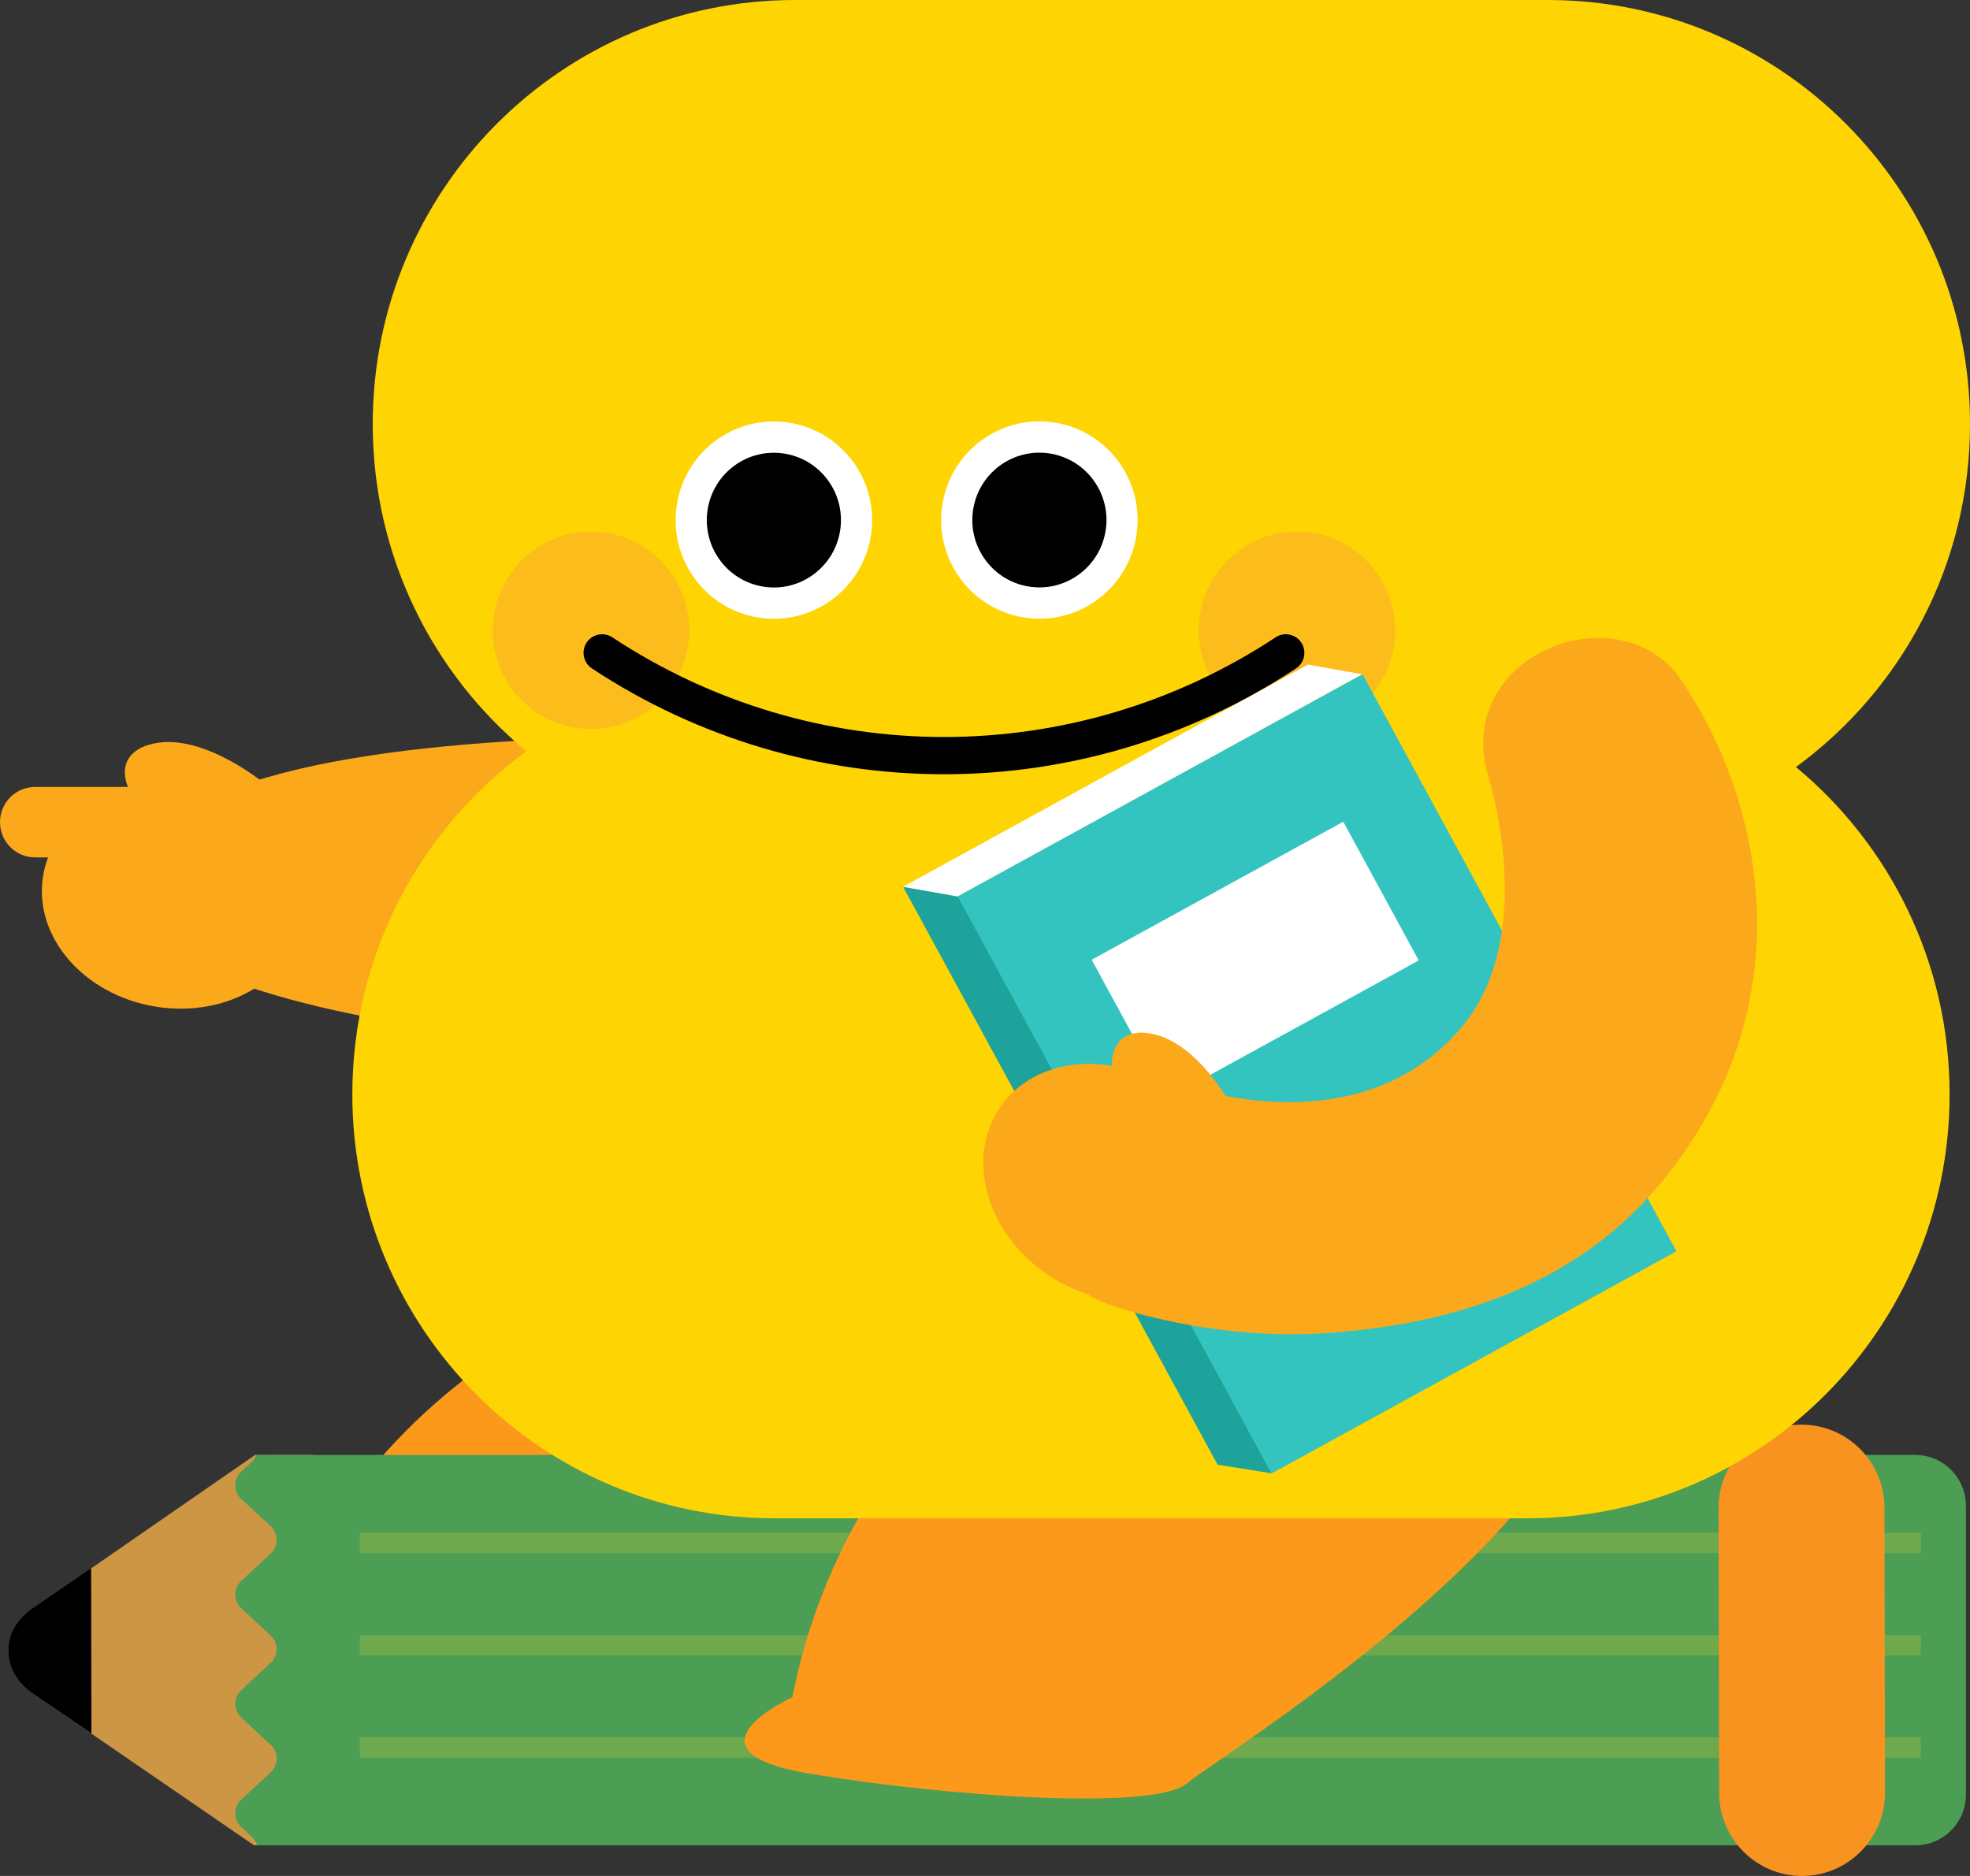 <svg width="105" height="100" viewBox="0 0 105 100" fill="none" xmlns="http://www.w3.org/2000/svg">
<rect x="0" y="0" width="105" height="100" fill="#333333" stroke="none"/>
<g clip-path="url(#clip0_759_1640)">
<path d="M45.614 66.004C45.614 66.004 29.747 66.119 19.605 78.531C19.605 78.531 12.684 78.05 18.52 82.583C24.357 87.113 33.736 93.079 35.973 92.591C38.21 92.102 65.517 90.712 67.636 79.863C69.425 70.695 55.814 64.418 45.614 66.004Z" fill="#FC991B"/>
<path d="M16.685 77.555V98.365H13.546L13.476 98.323L1.688 90.228C0.034 89.115 0.02 86.947 1.674 85.807L13.434 77.668L13.56 77.583V77.555H16.685Z" fill="#CC9645"/>
<path d="M4.854 83.591L1.675 85.779C0.021 86.927 0.026 89.088 1.684 90.23L4.873 92.406L4.856 83.591H4.854Z" fill="black"/>
<path d="M102.089 77.555H20.218L13.638 77.569C13.596 77.724 13.512 77.85 13.386 77.962L12.855 78.454C12.436 78.847 12.436 79.507 12.855 79.9L14.434 81.359C14.853 81.752 14.853 82.412 14.434 82.805L12.855 84.278C12.436 84.671 12.436 85.33 12.855 85.723L14.434 87.197C14.853 87.576 14.853 88.249 14.434 88.628L12.855 90.102C12.436 90.495 12.436 91.154 12.855 91.547L14.434 93.02C14.853 93.413 14.853 94.073 14.434 94.466L12.855 95.939C12.436 96.332 12.436 96.992 12.855 97.385L13.427 97.918C13.567 98.044 13.652 98.198 13.707 98.367H102.087C103.577 98.367 104.783 97.154 104.783 95.659V80.266C104.783 78.772 103.576 77.559 102.087 77.559L102.089 77.555Z" fill="#4B9E54"/>
<path d="M102.381 81.707H19.174V82.792H102.381V81.707Z" fill="#6EAA4D"/>
<path d="M102.381 87.158H19.174V88.243H102.381V87.158Z" fill="#6EAA4D"/>
<path d="M102.381 92.609H19.174V93.694H102.381V92.609Z" fill="#6EAA4D"/>
<path d="M96.058 100C98.5 99.995 100.477 98.003 100.47 95.549L100.441 80.374C100.437 77.921 98.453 75.937 96.01 75.942C93.568 75.947 91.593 77.939 91.598 80.393L91.627 95.568C91.631 98.021 93.615 100.005 96.058 100Z" fill="#F7931E"/>
<path d="M54.577 40.022C54.577 40.022 8.55 35.834 7.04 47C5.753 56.526 49.05 56.701 49.05 56.701C49.05 56.701 52.614 46.106 54.575 40.021L54.577 40.022Z" fill="#FCA81B"/>
<path d="M16.174 48.948C16.688 45.728 13.998 42.617 10.165 41.999C6.332 41.382 2.808 43.492 2.294 46.713C1.78 49.933 4.47 53.044 8.303 53.661C12.136 54.279 15.66 52.169 16.174 48.948Z" fill="#FCA81B"/>
<path d="M14.234 41.873C14.234 41.873 10.909 39.045 8.186 39.635C5.461 40.226 6.736 43.143 9.177 44.18C11.619 45.217 13.241 44.356 14.234 41.873Z" fill="#FCA81B"/>
<path d="M8.501 41.95H1.869C0.836 41.95 0 42.79 0 43.827C0 44.864 0.836 45.704 1.869 45.704H8.501C9.534 45.704 10.37 44.864 10.37 43.827C10.37 42.79 9.534 41.95 8.501 41.95Z" fill="#FCA81B"/>
<path d="M59.22 67.055C59.22 67.055 45.304 74.712 42.234 90.471C42.234 90.471 35.914 93.344 43.191 94.554C50.468 95.763 61.543 96.549 63.281 95.055C65.019 93.56 88.408 79.331 85.151 68.77C82.4 59.845 67.453 60.802 59.22 67.055Z" fill="#FC991B"/>
<path d="M105 22.605C105 10.12 94.924 0 82.495 0H42.37C29.941 0 19.866 10.12 19.866 22.605C19.866 29.628 23.054 35.903 28.056 40.048C22.436 44.158 18.779 50.815 18.779 58.33C18.779 70.815 28.855 80.935 41.284 80.935H81.409C93.838 80.935 103.913 70.815 103.913 58.332C103.913 51.309 100.725 45.034 95.724 40.888C101.344 36.778 105 30.122 105 22.606V22.605Z" fill="#FED403"/>
<path d="M31.5 38.859C34.392 38.859 36.737 36.504 36.737 33.599C36.737 30.694 34.392 28.339 31.5 28.339C28.608 28.339 26.264 30.694 26.264 33.599C26.264 36.504 28.608 38.859 31.5 38.859Z" fill="#FCBC1B"/>
<path d="M69.128 38.859C72.02 38.859 74.365 36.504 74.365 33.599C74.365 30.694 72.02 28.339 69.128 28.339C66.236 28.339 63.892 30.694 63.892 33.599C63.892 36.504 66.236 38.859 69.128 38.859Z" fill="#FCBC1B"/>
<path d="M60.495 28.929C61.16 26.102 59.416 23.269 56.602 22.602C53.787 21.935 50.967 23.686 50.303 26.513C49.638 29.34 51.381 32.173 54.196 32.84C57.011 33.507 59.831 31.756 60.495 28.929Z" fill="white"/>
<path d="M58.878 28.546C59.332 26.616 58.142 24.682 56.22 24.226C54.299 23.771 52.373 24.966 51.92 26.896C51.466 28.826 52.656 30.76 54.578 31.216C56.499 31.671 58.425 30.476 58.878 28.546Z" fill="black"/>
<path d="M46.416 28.568C46.879 25.701 44.941 22.999 42.086 22.534C39.231 22.068 36.542 24.015 36.078 26.883C35.615 29.75 37.553 32.452 40.408 32.917C43.263 33.383 45.953 31.435 46.416 28.568Z" fill="white"/>
<path d="M44.776 28.3C45.092 26.343 43.769 24.499 41.82 24.181C39.871 23.863 38.035 25.192 37.718 27.15C37.402 29.107 38.725 30.952 40.674 31.27C42.623 31.587 44.459 30.258 44.776 28.3Z" fill="black"/>
<path d="M50.313 41.272C43.781 41.272 37.249 39.392 31.549 35.632C31.094 35.331 30.966 34.715 31.265 34.257C31.565 33.799 32.178 33.671 32.634 33.972C43.374 41.058 57.253 41.058 67.992 33.972C68.447 33.67 69.061 33.798 69.36 34.257C69.659 34.715 69.533 35.331 69.076 35.632C63.376 39.392 56.845 41.272 50.312 41.272H50.313Z" fill="black"/>
<path d="M67.784 78.537L64.897 78.078L48.138 47.278L51.099 47.754L67.784 78.537Z" fill="#1DA39C"/>
<path d="M72.613 35.946L51.055 47.792L48.132 47.27L69.713 35.427L72.613 35.946Z" fill="white"/>
<path d="M72.624 35.94L51.043 47.783L67.775 78.545L89.356 66.702L72.624 35.94Z" fill="#34C4C0"/>
<path d="M71.596 43.802L58.187 51.16L62.209 58.555L75.618 51.197L71.596 43.802Z" fill="white"/>
<path d="M64.996 66.975C66.813 64.255 65.661 60.281 62.423 58.1C59.185 55.918 55.088 56.356 53.271 59.076C51.454 61.797 52.606 65.771 55.844 67.952C59.082 70.133 63.179 69.696 64.996 66.975Z" fill="#FCA81B"/>
<path d="M66.053 59.717C66.053 59.717 64.204 55.734 61.473 55.122C58.74 54.51 58.682 57.709 60.476 59.687C62.269 61.664 64.109 61.564 66.054 59.717H66.053Z" fill="#FCA81B"/>
<path d="M70.885 71.049C64.519 71.507 59.392 69.644 59.008 69.5C55.819 68.304 54.198 64.737 55.389 61.533C56.58 58.329 60.131 56.701 63.321 57.897C63.656 58.017 72.571 61.109 77.912 54.749C82.072 49.797 79.308 41.334 79.287 41.25C77.538 34.81 86.345 31.534 89.573 36.209C93.824 42.369 96.534 53.522 88.397 63.208C83.408 69.147 76.188 70.667 70.887 71.047L70.885 71.049Z" fill="#FCA81B"/>
</g>
<defs>
<clipPath id="clip0_759_1640">
<rect width="105" height="100" fill="white"/>
</clipPath>
</defs>
</svg>
